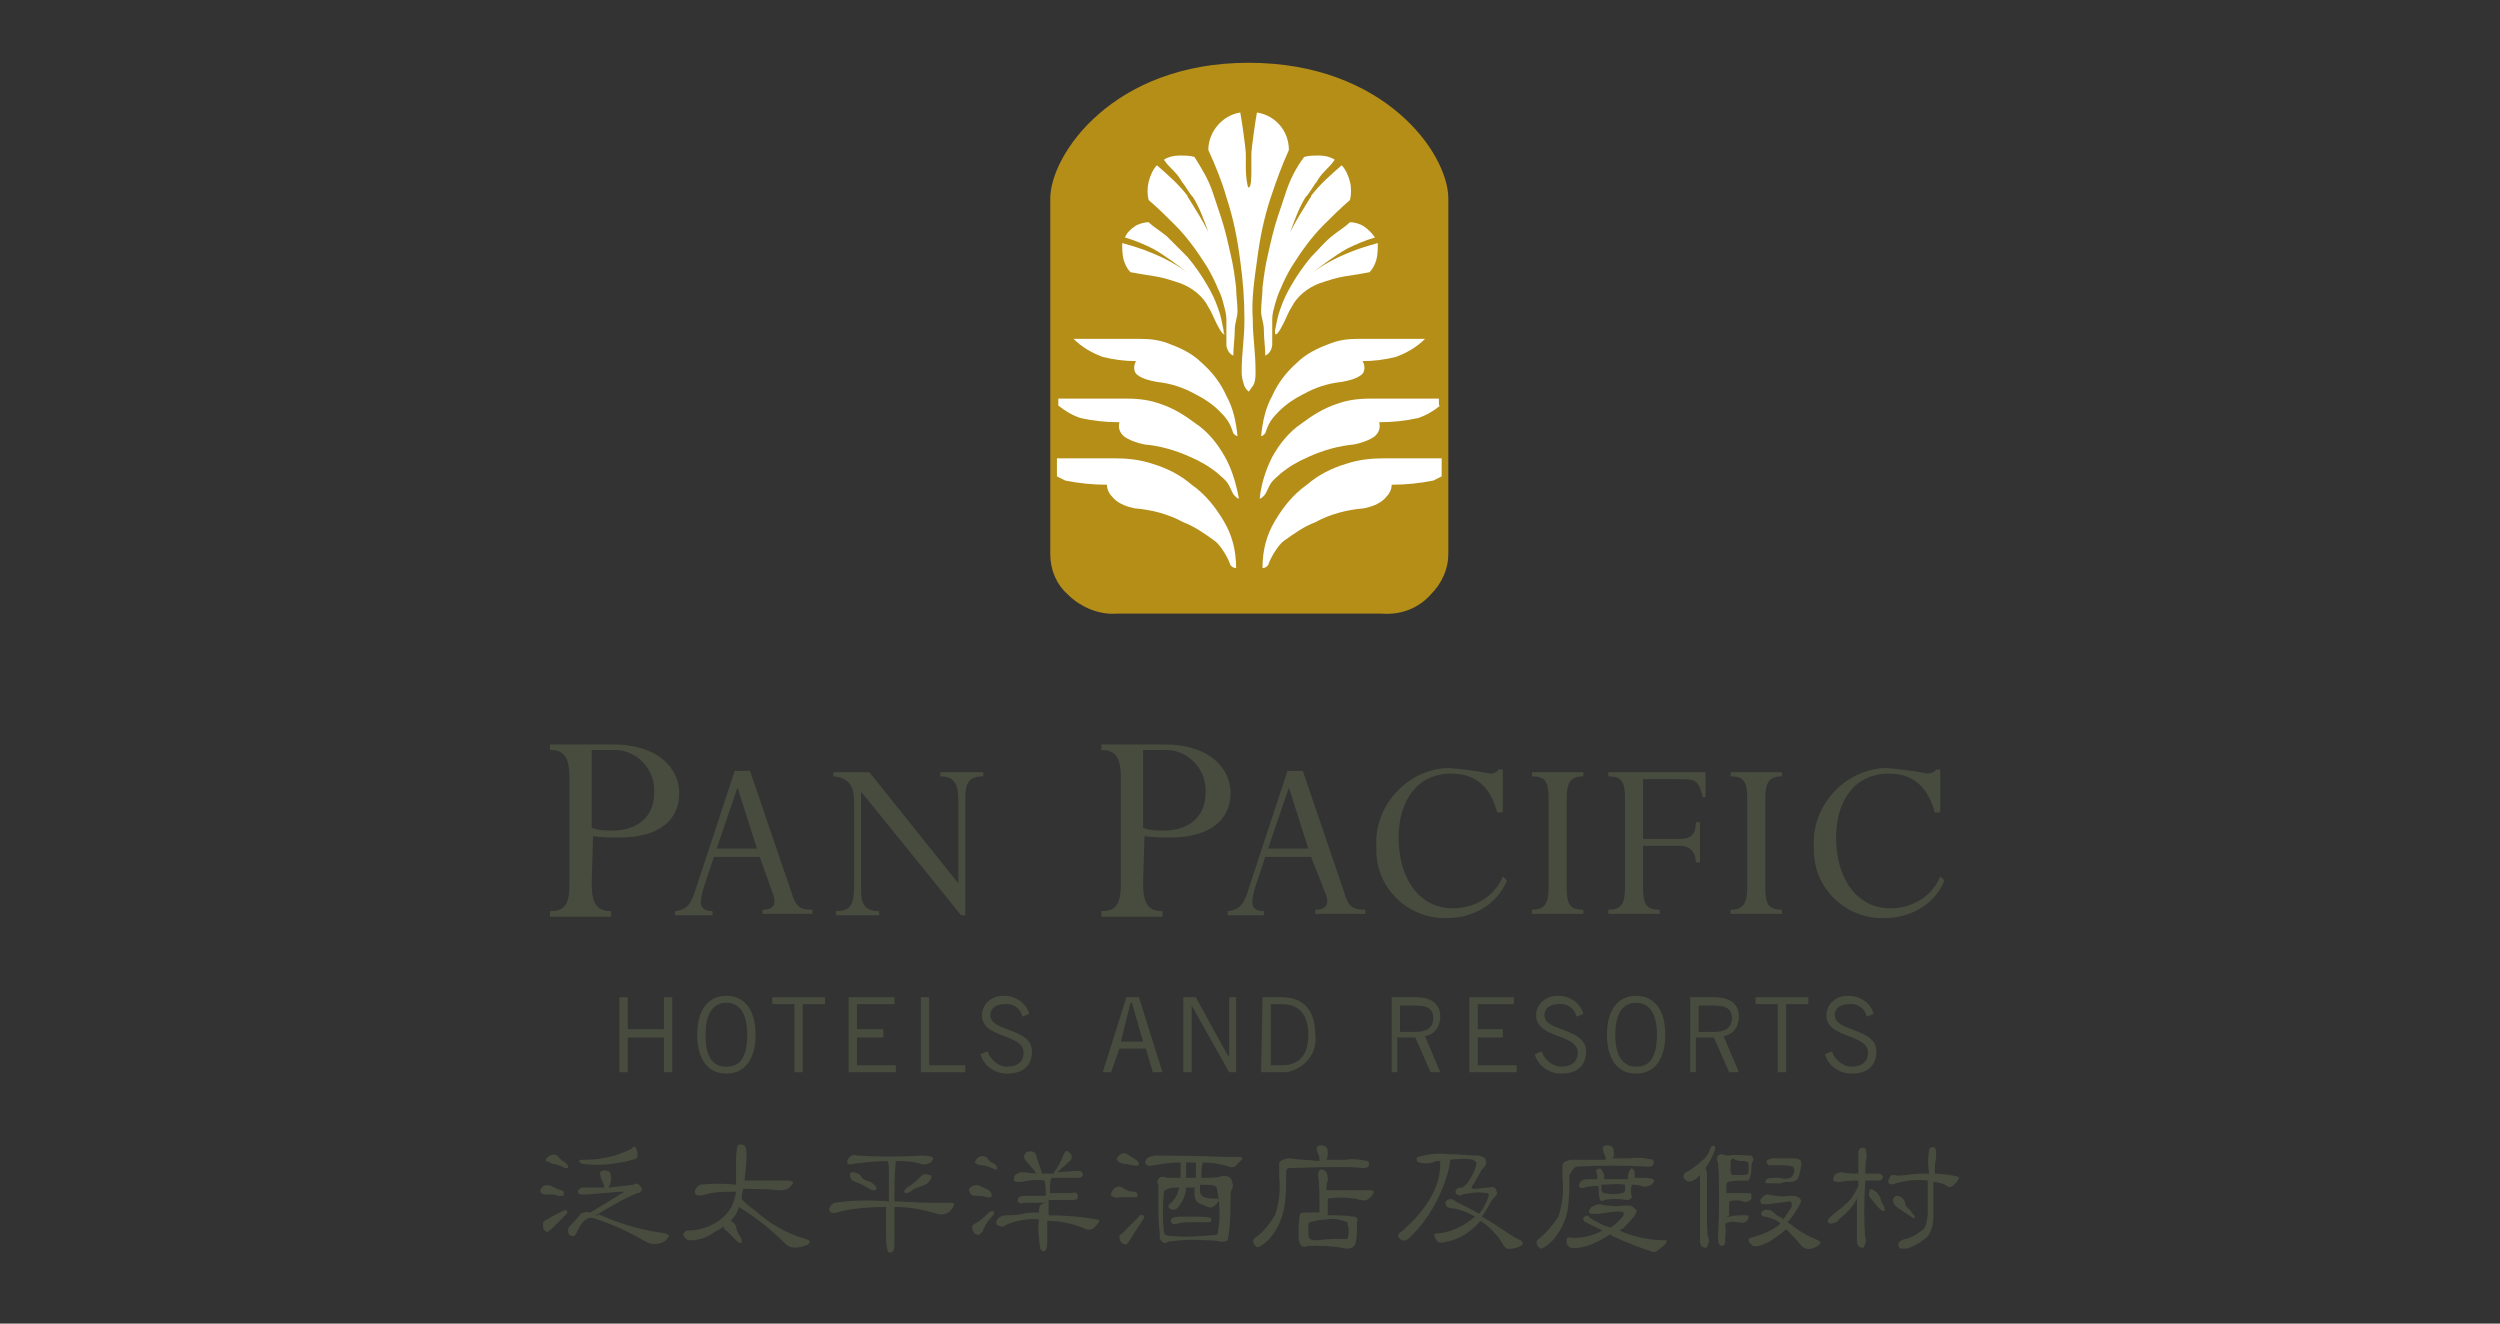 <?xml version="1.0" encoding="utf-8"?>
<!-- Generator: Adobe Illustrator 21.0.0, SVG Export Plug-In . SVG Version: 6.00 Build 0)  -->
<svg version="1.1" id="Layer_1" xmlns="http://www.w3.org/2000/svg" xmlns:xlink="http://www.w3.org/1999/xlink" x="0px" y="0px"
	 viewBox="0 0 180 95.3" style="enable-background:new 0 0 180 95.3;" xml:space="preserve">
<rect x="0" y="0" width="180" height="95.3" fill="#333333" stroke="none"/>
<style type="text/css">
	.st0{fill:none;}
	.st1{fill:#474C3E;}
	.st2{fill:#B58E18;}
	.st3{fill:none;stroke:#B58E18;stroke-width:1.16;stroke-miterlimit:3.86;}
	.st4{fill:#FFFFFF;}
</style>
<title>PP-hd-cn</title>
<g id="Layer_1-2">
	<rect class="st0" width="180" height="95.3"/>
	<g id="Layer_2-2">
		<g id="Layer_1-2-2">
			<path class="st1" d="M42.9,87.5c1-0.6,2-1.2,3-1.6c0.2,0,0.3-0.1,0.3-0.3c0-0.1-0.1-0.2-0.2-0.3c-0.1-0.1-0.3-0.1-0.4,0
				c-0.1,0-0.7,0.1-1.8,0.2C44,85.2,44,85,44,84.8c0-0.3-0.1-0.5-0.3-0.5c-0.2-0.1-0.4,0-0.5,0.1c0,0.1,0,0.2,0.1,0.5
				c0.1,0.2,0.2,0.4,0.2,0.6c-0.1,0-0.1,0-0.2,0c-0.2,0-0.5,0-0.7,0c-0.2,0-0.5,0-0.7,0c-0.2,0.1-0.3,0.2-0.3,0.3
				c0,0.1,0.1,0.2,0.2,0.2c0.2,0,0.3,0,0.5,0c0.2,0,1-0.1,2.4-0.2c0.1,0,0.2,0,0.2,0s0,0.1-0.1,0.1c-0.5,0.3-1.1,0.7-1.8,1.1
				c-0.2,0.1-0.3,0.2-0.5,0.3c0,0-0.1,0-0.1,0c-0.2-0.1-0.4,0-0.6,0.1c-0.2,0.3-0.4,0.5-0.7,0.8c-0.1,0.1-0.2,0.2-0.2,0.4
				c0,0.1,0,0.2,0.1,0.3c0.1,0.1,0.2,0.1,0.3,0.1c0.1,0,0.2-0.2,0.3-0.4c0.3-0.7,0.7-1,1.1-0.9c1.3,0.4,2.6,1,3.8,1.7
				c0.3,0.2,0.7,0.2,1.1,0.1c0.2-0.1,0.4-0.2,0.5-0.4c0.1-0.1,0.1-0.2-0.2-0.3c-1.5-0.2-3-0.6-4.4-1.2c-0.2-0.1-0.3-0.1-0.4-0.2
				C43,87.6,43,87.5,42.9,87.5 M45.5,83.5c0.2,0,0.4-0.1,0.4-0.3c0-0.2,0-0.3-0.1-0.5c0-0.1-0.1-0.2-0.2-0.1c0,0-0.1,0-0.1,0.1
				c-1,0.5-2.1,0.8-3.3,0.8c-0.3,0-0.5,0-0.5,0.1s0.1,0.1,0.2,0.2c0.9,0.1,1.8,0.1,2.7-0.1C44.9,83.7,45.2,83.6,45.5,83.5L45.5,83.5
				z M40.5,87.2c-0.4,0.2-0.8,0.4-1.1,0.6c-0.1,0-0.2,0.1-0.3,0.2c0,0.1,0,0.3,0,0.4c0.1,0.2,0.2,0.3,0.3,0.3
				c0.2-0.1,0.3-0.2,0.4-0.3c0.3-0.3,0.6-0.6,0.9-0.9c0.1-0.1,0.2-0.2,0.1-0.3C40.8,87.1,40.7,87.1,40.5,87.2z M39.4,86
				c0.3,0,0.6,0,0.8,0.1c0.1,0,0.2,0,0.3,0c0.1,0,0.1-0.1,0.1-0.2c0-0.1-0.1-0.2-0.2-0.2c-0.3-0.1-0.5-0.2-0.7-0.3
				c-0.2-0.1-0.4-0.1-0.6,0c-0.2,0.2-0.2,0.3-0.2,0.4C39,86,39.2,86,39.4,86L39.4,86z M39.8,83.8c0.2,0,0.4,0.1,0.7,0.2
				c0.1,0.1,0.2,0.1,0.3,0.1c0.1,0,0.1,0,0.1-0.1c0-0.1-0.1-0.2-0.2-0.3c-0.2-0.1-0.3-0.2-0.5-0.4c-0.1-0.2-0.4-0.2-0.6-0.1
				c-0.2,0.1-0.3,0.2-0.3,0.4C39.4,83.6,39.6,83.7,39.8,83.8L39.8,83.8z"/>
			<path class="st1" d="M52.1,88.3c0,0.1,0.1,0.3,0.2,0.3c0.2,0.2,0.5,0.5,0.7,0.7c0.1,0.1,0.2,0.2,0.3,0.2c0.1,0,0.1-0.1,0.1-0.1
				c0-0.2-0.1-0.4-0.2-0.5c-0.1-0.2-0.2-0.4-0.2-0.6c-0.1-0.2-0.2-0.3-0.4-0.4c0,0,0,0,0,0c0.3-0.3,0.5-0.6,0.6-1
				c1.3,0.8,2.4,1.7,3.4,2.7c0.3,0.3,0.9,0.3,1.6,0c0,0,0,0,0,0c0.2-0.2,0.1-0.3-0.2-0.4c-1.4-0.4-2.6-1.1-3.7-2.1
				c-0.3-0.2-0.7-0.5-0.9-0.8c0,0,0-0.1,0-0.1c0-0.2,0.1-0.4,0.1-0.6c0.9,0,1.8,0,2.6,0.1c0.2,0,0.4,0,0.6-0.1
				c0.2-0.1,0.3-0.3,0.4-0.4c0-0.1-0.1-0.2-0.4-0.2c-1.4,0-2.5,0-3.1,0c0.2-1.5,0.2-2.4,0-2.5c-0.1-0.1-0.2-0.1-0.3-0.1
				c-0.1,0-0.1,0-0.2,0.1C53,83,53,83.2,53,83.4c0,0.6,0,1.3,0,1.9c-0.9-0.1-1.7-0.1-2.6,0c-0.1,0.1-0.2,0.1-0.3,0.3
				c-0.1,0.1-0.1,0.3,0,0.4c0.1,0.1,0.3,0.1,0.7,0c0.7-0.2,1.4-0.2,2.2-0.2c-0.1,0.6-0.3,1.2-0.7,1.6c-0.7,0.8-1.8,1.2-2.8,1.2
				c-0.1,0-0.2,0.1-0.3,0.2c0,0.1,0,0.2,0.1,0.3c0.1,0.1,0.2,0.2,0.3,0.2c0.1,0,0.3,0,0.4,0c0.5-0.1,0.9-0.2,1.3-0.5
				C51.6,88.6,51.9,88.5,52.1,88.3"/>
			<path class="st1" d="M63.8,86.9c0,0.7,0,1.5,0,2.1c0,0.3,0,0.7,0.1,1c0,0.1,0.1,0.2,0.2,0.2c0.1,0,0.1-0.1,0.2-0.1
				c0.1-0.2,0.1-0.4,0.1-0.6c0-1,0-1.8,0-2.6c1.1,0,2.1,0.2,3.1,0.5c0.3,0.1,0.7,0,0.9-0.2c0.2-0.2,0.3-0.4,0.3-0.5
				c0-0.1-0.1-0.1-0.3-0.1c-0.5,0-1,0-1.5,0c-0.9,0-1.8-0.1-2.5-0.1c0-1,0-1.9,0.1-2.9c0.6,0,1.2,0,1.8,0.2c0.2,0.1,0.5,0,0.7-0.1
				c0.1-0.1,0.2-0.2,0.2-0.3c0-0.1-0.3-0.2-0.8-0.2c-1.6,0.1-3.1,0.1-4.7,0c-0.2-0.1-0.5,0-0.6,0.2c-0.1,0.1-0.1,0.2-0.1,0.3
				c0,0.1,0.2,0.2,0.4,0.1c0.8-0.1,1.6-0.2,2.5-0.2c0.1,0.2,0.1,0.4,0.1,0.6v2.3h0c-1.3-0.1-2.6-0.1-3.9,0.1c-0.1,0-0.1,0.1-0.2,0.1
				c-0.1,0.1-0.2,0.3-0.2,0.4c0,0.1,0.1,0.2,0.2,0.2c0.1,0.1,0.3,0,0.7-0.1C61.5,87,62.7,86.9,63.8,86.9L63.8,86.9 M66.6,85.3
				c0.2-0.1,0.3-0.2,0.4-0.4c0.1-0.1,0.1-0.2,0-0.3c0,0,0,0-0.1,0c-0.2-0.1-0.4-0.1-0.6,0.1c-0.3,0.3-0.6,0.6-1,0.8
				c-0.1,0.1-0.2,0.2-0.2,0.3c0,0.1,0.1,0.1,0.1,0.1c0.2,0,0.4-0.1,0.6-0.3C66.1,85.5,66.4,85.4,66.6,85.3L66.6,85.3z M62,84.7
				c-0.1-0.2-0.3-0.2-0.5-0.3c-0.2,0-0.3,0-0.3,0.2c0,0.2,0.1,0.4,0.4,0.5c0.3,0.1,0.7,0.3,1,0.5c0.1,0.1,0.3,0.1,0.4,0.1
				c0.1,0,0.1-0.1,0.1-0.2l0,0c-0.1-0.2-0.3-0.3-0.4-0.4C62.3,85,62.1,84.9,62,84.7L62,84.7z"/>
			<path class="st1" d="M74.8,87.3c-0.4,0-0.8,0-1.2,0.1c-0.4,0.1-0.8,0.1-1.2,0.1c-0.2,0-0.4,0.1-0.5,0.2c-0.2,0.2-0.2,0.4-0.1,0.5
				c0.2,0.1,0.4,0.2,0.6,0c0.7-0.3,1.6-0.5,2.4-0.4c-0.1,0.7,0,1.4,0.1,2.1c0,0.1,0.1,0.1,0.2,0.2c0.1,0,0.1,0,0.2-0.1
				c0.1-0.2,0.1-0.4,0.1-0.5c0-0.6,0-1.1,0-1.6c0.9,0,1.9,0.2,2.8,0.6c0.3,0.1,0.6,0,0.9-0.5c0.1-0.1,0-0.2-0.1-0.2
				c-1.2-0.2-2.3-0.3-3.5-0.3v-1.1c0.5,0,1,0,1.7,0c0.1,0,0.3,0,0.4-0.1c0-0.1,0-0.2,0-0.3c-0.1-0.1-0.2-0.2-0.4-0.1
				c-0.7,0-1.2,0-1.6,0c0-0.4,0-0.8,0.1-1.1c0.6,0,1.2,0,1.8,0c0.2,0,0.4,0,0.4-0.1c0.1-0.1,0.1-0.2,0-0.3c-0.1-0.1-0.2-0.1-0.4-0.1
				l-1.4,0.1c0.2-0.1,0.3-0.3,0.5-0.4c0.1-0.1,0.3-0.3,0.4-0.4c0.2-0.1,0.2-0.4,0.1-0.5c0,0,0,0,0,0c-0.2-0.3-0.4-0.3-0.5,0
				c-0.2,0.5-0.4,0.9-0.7,1.3c0,0,0,0.1,0,0.1h-0.8c0,0-0.1,0-0.1,0c0-0.1,0-0.2-0.1-0.4c-0.1-0.3-0.2-0.6-0.3-0.9
				c0-0.2-0.2-0.3-0.4-0.3c-0.2,0-0.3,0-0.4,0.2c-0.1,0.1-0.1,0.2,0,0.4c0.2,0.2,0.4,0.5,0.7,0.8c0,0.1,0.1,0.2,0.2,0.2
				c-0.4,0-0.8-0.1-1.1-0.1c-0.2,0-0.4,0.1-0.5,0.2c-0.1,0.1-0.1,0.3-0.1,0.4c0.1,0.1,0.2,0.1,0.5,0.1c0.6-0.1,1.1-0.2,1.7-0.1
				c0.1,0.4,0.1,0.8,0.1,1.1c-0.6,0-1.1,0-1.6,0c-0.2,0-0.4,0.1-0.4,0.2c0,0.1-0.1,0.2,0,0.2c0,0.1,0.2,0.2,0.4,0.1c0.4,0,1,0,1.7,0
				C74.8,86.6,74.8,87,74.8,87.3 M71.2,87.3c-0.3,0.3-0.6,0.6-1,0.8c-0.1,0.1-0.2,0.1-0.2,0.2c0,0.1,0,0.3,0.1,0.4
				c0.1,0.2,0.3,0.2,0.4,0.2c0.1-0.1,0.3-0.2,0.3-0.4c0.2-0.4,0.4-0.7,0.7-1c0.1-0.1,0.1-0.3,0-0.3C71.4,87.2,71.3,87.2,71.2,87.3
				L71.2,87.3z M70.3,86.1c0.3,0,0.5,0,0.7,0.1c0.1,0,0.2,0,0.3,0c0.1,0,0.1-0.1,0.1-0.2c0-0.1-0.1-0.2-0.2-0.3
				c-0.2-0.1-0.4-0.2-0.6-0.3c-0.2-0.1-0.4-0.1-0.6,0c-0.2,0.1-0.3,0.3-0.2,0.4C69.9,86.1,70.1,86.1,70.3,86.1L70.3,86.1z
				 M70.7,83.9c0.2,0,0.5,0.1,0.7,0.2c0.1,0,0.2,0.1,0.3,0.1c0.1,0,0.1,0,0.1-0.1c0-0.1-0.1-0.2-0.2-0.3c-0.2-0.1-0.4-0.2-0.5-0.4
				c-0.2-0.2-0.4-0.2-0.6-0.1c-0.2,0.1-0.3,0.3-0.3,0.4C70.3,83.8,70.4,83.9,70.7,83.9L70.7,83.9z"/>
			<path class="st1" d="M85.7,88c0.3,0,0.7,0,1.2,0c0.2,0,0.3,0,0.3-0.1c0-0.1,0-0.2,0-0.2c-0.4-0.1-0.8-0.1-1.3-0.1
				c-0.2,0-0.5,0-0.9,0c-0.2,0-0.4,0-0.6,0.1c-0.1,0.1-0.1,0.2-0.1,0.3c0.1,0.1,0.2,0.2,0.5,0.1C85.1,88,85.4,88,85.7,88 M86,85.8
				c0,0.2,0,0.4,0.1,0.6c0.1,0.2,0.3,0.3,0.4,0.3c0.4,0.2,0.7,0.3,0.8,0.2c0.2-0.1,0.3-0.2,0.4-0.4c0.1-0.1,0-0.2-0.1-0.2
				c-0.3,0-0.6,0-0.9-0.1c-0.2-0.1-0.3-0.2-0.3-0.5c0-0.2,0-0.3,0-0.4c0.7,0,1.1,0,1.2,0.2c0.2,1,0.3,2.1,0.1,3.1
				c0,0.1,0,0.2-0.1,0.3c-1,0.1-2.1,0.2-3.1,0.1c-0.2,0-0.4,0-0.6-0.1c0,0-0.1-0.1-0.1-0.2c-0.1-0.9-0.1-1.9,0-2.8
				c0-0.1,0-0.2,0.1-0.2c0.3-0.2,0.6-0.2,1-0.2c-0.1,0.5-0.3,0.9-0.7,1.2c-0.1,0.1-0.1,0.2,0,0.3c0.1,0.1,0.2,0.1,0.3,0.1
				c0.2,0,0.4-0.2,0.6-0.6c0.2-0.3,0.3-0.7,0.3-1c0.4,0,0.6,0,0.7,0C86,85.4,86,85.6,86,85.8L86,85.8z M86.1,83.8c0,0.2,0,0.5,0,1
				c-0.2,0-0.4,0-0.7,0c0-0.1,0-0.5,0-1.1c0.2,0,0.5,0,0.7,0L86.1,83.8z M86.5,84.8c0-0.4,0-0.8,0.1-1.1c0.7,0,1.3,0.1,1.9,0.3
				c0.2,0.1,0.5,0,0.6-0.2c0.1-0.1,0.2-0.2,0.3-0.3c0.1-0.1,0-0.2-0.1-0.2s-0.5,0-0.9,0c-2.7-0.1-4.4-0.1-5.2-0.1
				c-0.2,0-0.5,0.1-0.6,0.2c-0.1,0.1-0.2,0.3-0.1,0.4c0.1,0.1,0.2,0.2,0.5,0.1c0.7-0.1,1.3-0.2,2-0.2v0c0,0.4,0,0.8,0,1.1
				c-0.2,0-0.5,0-0.7,0c-0.1,0-0.2,0-0.3,0c-0.2-0.1-0.5-0.1-0.6,0.1c-0.1,0.1-0.1,0.3,0,0.4c0,0.1,0,0.2,0,0.3c0,0.1,0,0.6,0,1.4
				c0,1.1,0.1,1.7,0.1,1.8c0,0.1,0,0.2,0,0.3c0,0.1,0,0.1,0.1,0.2c0,0.1,0.1,0.1,0.2,0.2c0.1,0,0.2,0,0.3-0.1
				c0.8-0.1,1.7-0.2,2.6-0.1c0.4,0,0.8,0,1.2,0.1c0.2,0,0.3,0,0.5-0.1c0.2-1.1,0.2-2.2,0.2-3.2c0-0.2,0-0.3,0.1-0.5
				c0.1-0.2,0.1-0.3,0-0.5c0-0.2-0.1-0.3-0.3-0.4c-0.1,0-0.3-0.1-0.5,0C87.6,84.8,87.2,84.8,86.5,84.8L86.5,84.8z M82,87.6
				c-0.4,0.4-0.8,0.8-1.2,1.2c-0.1,0.1-0.2,0.1-0.2,0.2c0,0.1,0,0.3,0.1,0.4c0.1,0.2,0.3,0.2,0.4,0.2c0.1-0.1,0.2-0.2,0.3-0.4
				c0.3-0.5,0.6-0.9,0.9-1.4c0.1-0.1,0.1-0.3,0-0.3S82.1,87.4,82,87.6L82,87.6z M80.6,86.2c0.3,0,0.6,0,0.9,0c0.1,0,0.2,0,0.3,0
				c0.1,0,0.1-0.1,0.1-0.2c0-0.1-0.1-0.2-0.3-0.2c-0.3,0-0.5-0.1-0.8-0.3c-0.2-0.1-0.4-0.1-0.6,0.1c-0.2,0.2-0.2,0.3-0.2,0.5
				C80.2,86.2,80.4,86.3,80.6,86.2L80.6,86.2z M81,83.8c0.2,0,0.4,0.1,0.6,0.1c0.1,0,0.2,0.1,0.3,0c0.1,0,0.1,0,0.1-0.1
				c0-0.1-0.1-0.2-0.2-0.3c-0.2-0.1-0.3-0.2-0.5-0.3c-0.2-0.2-0.4-0.2-0.6-0.1c-0.2,0.1-0.3,0.3-0.3,0.4
				C80.6,83.7,80.7,83.8,81,83.8L81,83.8z"/>
			<path class="st1" d="M97.1,88.5c0,0.4,0,0.6-0.1,0.7c-0.1,0-0.2,0-0.4,0c-0.5,0-1.1,0-1.7,0.1c-0.2,0-0.4,0-0.6-0.1
				c-0.1-0.2-0.1-0.4-0.1-0.6c0-0.4,0-0.6,0.1-0.6c0.4-0.1,0.8-0.2,1.2-0.2c0.5-0.1,1,0,1.5,0.2C97,88.1,97.1,88.3,97.1,88.5
				 M96.9,89.9c0.2,0,0.3,0,0.5-0.1c0.1-0.1,0.2-0.2,0.2-0.3c0.1-0.4,0.1-0.8,0.1-1.2c0-0.1,0-0.2,0-0.3c0.1-0.2,0-0.4-0.2-0.4
				c-0.6-0.1-1.3-0.1-1.9-0.1c0-0.1,0-0.2,0-0.3c0-0.2,0-0.5,0-0.9c0.6-0.1,1.3-0.1,1.9,0c0.2,0,0.3,0.1,0.5,0.1
				c0.3,0.1,0.6,0,0.9-0.5c0-0.1,0-0.2-0.2-0.2c-0.4,0-1.4,0-3,0c-0.1,0-0.2,0-0.2,0c0-0.2,0-0.5,0.1-0.7c0-0.2,0-0.4-0.1-0.6
				c-0.1-0.1-0.2-0.2-0.4-0.2c-0.1,0-0.2,0.2-0.2,0.4c0.1,0.7,0.1,1.5,0.1,2.2c0,0.2,0,0.4,0,0.5c-0.3,0-0.6,0-0.8,0
				c-0.3,0-0.5,0-0.6,0.1c-0.1,0.5-0.1,1-0.1,1.6c0,0.4,0.1,0.6,0.2,0.7c0.1,0.1,0.3,0.1,0.5,0C95.1,89.7,96,89.7,96.9,89.9
				L96.9,89.9z M92.9,83.4c-0.2,0-0.3,0-0.5,0.1c-0.1,0-0.2,0.1-0.3,0.2c0,0.3,0,0.7,0,1c0.1,1,0,1.9-0.3,2.8
				c-0.4,0.6-0.8,1.2-1.4,1.6c-0.2,0.1-0.2,0.3-0.1,0.5c0.1,0.1,0.1,0.1,0.2,0.2c0.2,0,0.5-0.2,0.9-0.6c0.6-0.7,1-1.6,1.1-2.5
				c0.1-0.6,0.1-1.4,0.1-2.3c0-0.2,0.1-0.3,0.2-0.3c3-0.1,4.7-0.1,5.3,0c0.2,0,0.3,0,0.4-0.1c0.1-0.1,0.1-0.3,0-0.4
				c-0.5-0.1-1.1-0.2-1.6-0.1c-0.5,0-1,0-1.4,0c0.1-0.2,0.1-0.3,0.1-0.5c0-0.3-0.1-0.5-0.3-0.5c-0.2-0.1-0.4,0-0.5,0.1
				c0,0.1,0,0.2,0.1,0.5c0.1,0.1,0.1,0.3,0.1,0.5C94.2,83.5,93.4,83.5,92.9,83.4z"/>
			<path class="st1" d="M106.6,87.9c0.6,0.4,1.1,0.9,1.5,1.5c0.2,0.4,0.4,0.6,0.7,0.5c0.3,0,0.5-0.1,0.7-0.2c0.2-0.1,0.2-0.2,0-0.4
				c-0.3-0.1-0.6-0.3-0.9-0.5c-0.6-0.4-1.2-0.8-1.9-1.2c0.2-0.3,0.4-0.6,0.6-1c0.1-0.2,0.2-0.3,0.3-0.4c0.1-0.1,0.2-0.2,0.2-0.3
				c0-0.1-0.1-0.2-0.1-0.3c-0.1-0.1-0.3-0.2-0.4-0.1c-0.4,0-0.8,0.1-1.2,0.1c-0.1,0-0.2-0.1-0.1-0.2c0.2-0.3,0.4-0.7,0.6-1
				c0-0.1,0.1-0.2,0.2-0.3c0.1-0.1,0.2-0.2,0.2-0.4c0-0.1,0-0.2-0.1-0.3c-0.1-0.1-0.3-0.2-0.5-0.2c-0.7,0-1.4-0.1-2.1-0.1
				c-0.7-0.1-1.5,0-2.2,0.2c-0.1,0-0.1,0.1-0.1,0.2c0,0.1,0.1,0.2,0.2,0.2c0.4,0.1,0.8,0.1,1.2-0.1l0.3,0c0,0.1,0,0.1,0,0.2
				c0,1.6-0.9,3.2-2.7,4.8c-0.3,0.2-0.4,0.3-0.3,0.5c0.1,0.1,0.2,0.2,0.3,0.2c0.2,0.1,0.4-0.1,0.7-0.4c1.2-1.2,2-2.7,2.5-4.3
				c0.1-0.4,0.2-0.7,0.2-1.1c1-0.1,1.6-0.1,1.8,0.1c0.1,0.1,0.1,0.1,0.1,0.2c-0.1,0.5-0.3,0.9-0.6,1.3c-0.1,0.2-0.3,0.3-0.4,0.4
				c-0.3,0-0.5,0.1-0.5,0.3c0,0.1,0.1,0.2,0.1,0.2c0.1,0.1,0.3,0.1,0.4,0c0.5-0.1,1.1-0.2,1.7-0.1c0.1,0,0.1,0,0.2,0.1
				c-0.1,0.5-0.4,1-0.7,1.4c-0.5-0.3-1.1-0.6-1.7-0.9c-0.2-0.2-0.4-0.2-0.6-0.1c-0.1,0.1-0.2,0.2-0.1,0.3c0,0.2,0.2,0.3,0.5,0.3
				c0.6,0.1,1.1,0.3,1.6,0.6c-0.7,0.6-1.6,1.1-2.6,1.2h-0.1c-0.2,0-0.3,0.1-0.2,0.2c0,0.1,0.1,0.3,0.2,0.4c0.2,0.1,0.4,0.1,0.6,0
				C105,89.3,105.9,88.7,106.6,87.9"/>
			<path class="st1" d="M115.5,85.9c-0.1,0-0.2-0.1-0.2-0.3c0-0.1,0-0.2,0-0.3c0.6,0,1.1-0.1,1.7,0c0,0.2,0,0.3,0,0.4
				c0,0.1-0.1,0.2-0.2,0.2C116.4,86,115.9,86,115.5,85.9 M117.5,85.3c0.2,0,0.4,0,0.7,0.1c0.2,0.1,0.5,0,0.7-0.1
				c0.1-0.1,0.2-0.2,0.2-0.3c0-0.1-0.3-0.2-0.8-0.2c-0.1,0-0.4,0-0.6,0c0,0,0-0.1,0-0.1c0-0.2,0-0.4-0.1-0.5c-0.1-0.1-0.2-0.1-0.2,0
				c-0.1,0.1-0.2,0.3-0.2,0.7c-0.2,0-0.4,0-0.6,0c-0.4,0-0.8,0-1.1,0c0-0.1,0-0.2,0-0.2c0-0.2-0.1-0.3-0.2-0.5
				c-0.1-0.1-0.2-0.1-0.3,0c-0.1,0-0.1,0.2,0,0.4c0,0.1,0,0.2,0,0.3c-0.2,0-0.4,0-0.6,0c-0.2,0-0.4,0-0.6,0.2
				c-0.1,0.1-0.1,0.2-0.1,0.3c0,0.1,0.2,0.2,0.4,0.1c0.3-0.1,0.6-0.1,1-0.1c0,0.3,0,0.7,0.1,1c0.1,0.1,0.2,0.1,0.3,0
				c0.5-0.1,1.1-0.1,1.6,0c0.1,0,0.3,0,0.4-0.2C117.4,85.9,117.4,85.6,117.5,85.3L117.5,85.3z M116.6,88.6c0.1-0.1,0.2-0.1,0.3-0.2
				c0.3-0.3,0.6-0.6,0.8-0.9c0.1-0.2,0.2-0.3,0.1-0.4c-0.1-0.1-0.2-0.2-0.4-0.3c-0.2,0-0.3,0-0.5,0c-0.6,0.1-1.2,0-1.8-0.1
				c-0.1,0-0.3,0.1-0.5,0.2c-0.2,0.2-0.2,0.3-0.2,0.4c0,0,0.1,0.1,0.2,0.1c0.2,0,0.3,0,0.5,0c1.1-0.2,1.7-0.2,1.8-0.1
				c0,0.1,0,0.1,0,0.2c-0.3,0.4-0.6,0.7-1,0.9c-0.1-0.1-0.3-0.1-0.5-0.2c-0.3-0.2-0.7-0.3-1-0.6c-0.1-0.1-0.2-0.1-0.3,0
				c-0.1,0-0.1,0.1-0.1,0.2c0,0.1,0.1,0.2,0.2,0.2c0.1,0.1,0.6,0.3,1.2,0.6c-0.1,0-0.1,0-0.2,0.1c-0.7,0.3-1.4,0.5-2.2,0.4
				c-0.1,0-0.2,0-0.2,0.1c0,0.1,0,0.2,0,0.3c0,0.1,0.1,0.2,0.2,0.3c0.2,0.1,0.6,0.1,1.3-0.1c0.6-0.2,1.1-0.5,1.6-0.8
				c0.1,0,0.1,0,0.2,0.1c1.3,0.6,2.2,0.9,2.8,1.1c0.2,0.1,0.4,0,0.5-0.1c0.4-0.3,0.6-0.5,0.6-0.6c0-0.1,0-0.1-0.1-0.1
				C118.9,89.3,117.7,89.1,116.6,88.6L116.6,88.6z M113.5,84c1.7-0.1,3.4-0.1,5.1,0c0.2,0,0.3,0,0.4-0.1c0.1-0.1,0.1-0.3,0-0.4
				c-0.5-0.1-1-0.2-1.6-0.1c-0.5,0-0.9,0-1.3,0c0.1-0.1,0.1-0.2,0.1-0.4c0-0.3-0.1-0.5-0.3-0.5c-0.2-0.1-0.4,0-0.5,0.1
				c0,0.1,0,0.2,0.1,0.5c0.1,0.1,0.1,0.2,0.1,0.4c-1,0-1.8,0-2.3,0c-0.2,0-0.3,0-0.5,0.1c-0.1,0-0.2,0.1-0.3,0.2c0,0.3,0,0.6,0,1
				c0.1,0.9,0,1.9-0.3,2.8c-0.4,0.6-0.8,1.1-1.4,1.6c-0.2,0.1-0.2,0.3-0.1,0.5c0.1,0.1,0.1,0.1,0.2,0.2c0.2,0,0.5-0.2,0.9-0.6
				c0.6-0.7,1-1.5,1.1-2.4c0.1-0.8,0.1-1.5,0.1-2.3C113.3,84.1,113.4,84,113.5,84z"/>
			<path class="st1" d="M128.7,88c0.4-0.4,0.6-0.8,0.9-1.3c0.1-0.2,0.1-0.3,0-0.4c-0.1-0.1-0.3-0.2-0.4-0.2c-0.1,0-0.3,0-0.4,0
				c-0.5,0.1-1,0-1.5-0.1c-0.1,0-0.2,0-0.4,0.2c-0.2,0.2-0.2,0.3-0.1,0.4c0,0.1,0.1,0.1,0.2,0.1c0.1,0,0.3,0,0.4,0
				c0.5-0.1,0.9-0.1,1.4-0.2c0.1,0,0.1,0,0.2,0.1c0,0.1,0,0.2,0,0.3c-0.2,0.3-0.4,0.6-0.6,0.9c-0.1-0.1-0.2-0.2-0.3-0.2
				c-0.2-0.1-0.3-0.2-0.4-0.3c-0.2-0.2-0.4-0.2-0.6-0.2c-0.1,0-0.2,0.1-0.3,0.2c0,0.2,0.1,0.3,0.3,0.3c0.4,0.1,0.8,0.2,1.1,0.5
				c-0.6,0.5-1.3,0.8-2.1,1c-0.1,0-0.2,0.1-0.2,0.1c0,0.1,0,0.2,0.1,0.3c0.1,0.1,0.1,0.1,0.2,0.2c0.2,0.1,0.6,0,1.2-0.3
				c0.4-0.3,0.8-0.5,1.2-0.9c0.4,0.4,0.8,0.8,1.1,1.2c0.3,0.3,0.7,0.3,1.2,0c0,0,0.1-0.1,0.1-0.1c0.1-0.1,0.1-0.2-0.1-0.3
				c-0.7-0.3-1.3-0.6-1.9-1.1L128.7,88 M128.8,85.1c0.2,0,0.3,0,0.5-0.1c0.2-0.1,0.3-0.5,0.4-1.2c0-0.3-0.2-0.4-0.6-0.4
				c-0.2,0-0.4,0-0.7,0c-0.3,0-0.5,0-0.6,0c-0.2,0-0.3,0-0.5,0.1c-0.1,0-0.1,0.1-0.1,0.2c0,0.1,0.1,0.1,0.1,0.2c0.3,0,0.5,0,0.8,0
				c0.3,0,0.7,0,1,0.1c0,0.1,0.1,0.1,0.1,0.2c0,0.2-0.1,0.5-0.3,0.6c-0.2,0.1-0.5,0.1-0.8,0c-0.5,0-0.8,0-0.9,0.1
				c-0.1,0.1-0.1,0.2-0.1,0.2c0,0.1,0.1,0.1,0.2,0.1c0.3,0,0.6,0,0.9,0C128.4,85.1,128.6,85.1,128.8,85.1L128.8,85.1z M125.6,83.6
				c0.2,0,0.3,0.1,0.3,0.2c0,0.1,0,0.4,0,0.6c0,0.1-0.1,0.2-0.3,0.2l-0.8,0c-0.1,0-0.2-0.1-0.2-0.2c0,0,0-0.1,0-0.1
				c0-0.2,0-0.4,0-0.6c0-0.1,0-0.2,0.2-0.3C125,83.6,125.3,83.6,125.6,83.6L125.6,83.6z M124.5,87.5v-1c0.3-0.1,0.7-0.1,1,0
				c0.2,0.1,0.5,0,0.6-0.2c0,0,0-0.1,0-0.2c0-0.1,0-0.2-0.2-0.2c-0.5,0-0.9,0-1.3,0c-0.1,0-0.1,0-0.2,0c0,0-0.1,0-0.1,0v-0.5
				c0-0.1,0-0.2,0.1-0.3c0.4-0.1,0.8-0.1,1.2-0.1c0.1,0,0.2,0,0.3,0c0.1-0.2,0.2-0.5,0.2-0.8c0-0.2,0-0.4,0.1-0.6
				c0.1-0.1,0-0.3-0.1-0.4c-0.5,0-1.1-0.1-1.6,0c-0.2,0-0.3,0-0.5-0.1c-0.1,0-0.2,0-0.3,0.1c-0.1,0.2-0.1,0.3,0,0.5
				c0.1,1.5,0.1,3.3,0,5.4c0,0.2,0,0.4,0.1,0.5c0.1,0.1,0.1,0.1,0.2,0.1c0.1,0,0.2-0.1,0.2-0.2c0-0.5,0.1-0.9,0-1.4
				c0.3-0.1,0.5-0.2,0.8-0.1c0.1,0,0.1,0,0.2,0c0.3,0.1,0.6,0,0.7-0.3c0,0,0,0,0,0c0-0.1,0-0.2-0.2-0.2c-0.5,0-0.9,0-1.2,0.1
				c-0.1,0-0.1,0-0.2,0C124.6,87.5,124.5,87.5,124.5,87.5L124.5,87.5z M122.9,87.2c0-0.9,0-1.7,0-2.5c0-0.2,0-0.4-0.1-0.6
				c0,0,0,0,0,0c0.2-0.3,0.4-0.6,0.5-0.9c0.1-0.2,0.2-0.4,0.2-0.6c0-0.1-0.1-0.1-0.2-0.1l0,0l0,0c-0.1,0-0.1,0.1-0.2,0.3
				c-0.1,0.3-0.3,0.6-0.6,0.8c-0.3,0.3-0.7,0.6-1.1,0.8c-0.1,0-0.2,0.2-0.2,0.3c0,0.1,0.1,0.2,0.2,0.3c0.1,0.1,0.3,0.1,0.5,0
				c0.2-0.1,0.3-0.2,0.5-0.4l0,0c0,1.5,0,3,0,4.6c0,0.2,0,0.4,0.1,0.5c0.1,0.1,0.3,0.2,0.4,0.1c0.1-0.2,0.2-0.5,0.1-0.7
				C122.9,88.9,122.9,88.2,122.9,87.2L122.9,87.2z"/>
			<path class="st1" d="M137,86.3c-0.1-0.1-0.2-0.2-0.4-0.2c-0.1,0-0.3,0.1-0.3,0.3c0,0.2,0.1,0.4,0.4,0.6c0.3,0.2,0.6,0.4,0.9,0.6
				c0.1,0.1,0.2,0.1,0.2,0.1c0.1,0,0.1-0.1,0-0.2c-0.2-0.3-0.4-0.5-0.6-0.7C137.2,86.6,137.1,86.4,137,86.3 M138.8,85
				c0,0.9,0,1.7,0,2.3c0,0.4-0.1,0.9-0.3,1.2c-0.4,0.3-0.8,0.6-1.3,0.7c-0.4,0.1-0.6,0.3-0.5,0.5c0,0.1,0.1,0.2,0.2,0.2
				c0.1,0,0.3,0,0.4,0c0.6-0.2,1.1-0.5,1.5-0.9c0.3-0.4,0.4-0.9,0.4-1.4c0-0.9,0-1.7,0-2.5c0.3,0,0.7,0.1,1,0.3
				c0.1,0.1,0.3,0.1,0.5-0.1c0.1-0.1,0.2-0.2,0.3-0.4c0.1-0.1,0-0.2-0.1-0.2c-0.5-0.1-1.1-0.2-1.6-0.2c0-0.4,0-0.7,0.1-1.1
				c0-0.2,0-0.4,0-0.5c0-0.2-0.1-0.3-0.2-0.3c-0.1,0-0.3,0-0.3,0.2c-0.1,0.6-0.1,1.1,0,1.7c-0.5,0-1.1,0-1.6,0.1
				c-0.3,0-0.6,0.1-0.9,0c-0.1,0-0.3,0-0.3,0.1c-0.1,0.2-0.2,0.3-0.1,0.5c0.1,0.1,0.3,0.1,0.5,0C137.2,85,138,84.9,138.8,85
				L138.8,85z M135.3,86.1c-0.1-0.2-0.2-0.3-0.4-0.4c-0.1-0.1-0.2-0.1-0.3,0c0,0,0,0,0,0.1c-0.1,0.2,0,0.4,0.1,0.5
				c0.2,0.2,0.4,0.5,0.6,0.7c0.1,0.1,0.2,0.2,0.3,0.2c0.1,0,0.1,0,0.1-0.1c0-0.2-0.1-0.3-0.2-0.5C135.4,86.4,135.4,86.2,135.3,86.1
				L135.3,86.1z M133.1,86.5c-0.4,0.4-0.8,0.7-1.2,1c-0.2,0.2-0.3,0.3-0.3,0.4c0,0.1,0.1,0.2,0.2,0.2c0.2,0,0.5-0.1,0.6-0.3
				c0.5-0.4,1-0.9,1.3-1.5c0,1,0,2,0,2.9c0,0.2,0,0.4,0.1,0.5c0.1,0.1,0.3,0.2,0.4,0.1c0.1-0.2,0.2-0.5,0.1-0.7
				c-0.1-1.1-0.1-2.5,0-4.1c0.2,0,0.5,0,0.8,0c0.2,0,0.4,0,0.4-0.1c0.1-0.1,0.1-0.2,0-0.3c-0.1-0.1-0.2-0.1-0.4-0.1
				c-0.3,0-0.5,0-0.8,0c0-0.4,0-0.8,0.1-1.2c0-0.2,0-0.4-0.1-0.6c-0.1-0.1-0.2-0.1-0.4,0c-0.1,0.1-0.1,0.2-0.1,0.5s0,0.7,0,1.3
				c-0.4,0-0.8,0-1.2-0.1c-0.2,0-0.4,0.1-0.5,0.2c-0.1,0.1-0.1,0.3-0.1,0.4c0.1,0.1,0.2,0.1,0.5,0.1c0.4-0.1,0.9-0.1,1.3-0.1v0.3
				c0,0,0,0.1,0,0.1C133.6,85.8,133.4,86.2,133.1,86.5L133.1,86.5z"/>
			<path class="st1" d="M42.6,59.6c0.5,0.2,1,0.2,1.5,0.2c1.8,0,3-1,3-2.7c0.1-1.6-1.1-3-2.7-3.1c-0.1,0-0.2,0-0.3,0h-1.5V59.6
				 M42.6,63.6c0,1.5,0.4,2,1.4,2v0.4h-4.4v-0.4c0.9,0,1.4-0.3,1.4-1.9v-7.7c0-1.5-0.4-2-1.4-2v-0.4h4.5c3.4,0,4.8,1.8,4.8,3.5
				c0,2-1.5,3.2-4.3,3.2c-0.6,0-1.3,0-1.9-0.1L42.6,63.6z"/>
			<path class="st1" d="M53.1,56.7L53.1,56.7l-1.5,4.4h2.9L53.1,56.7 M54.7,61.7h-3.3l-0.7,2.1c-0.3,1-0.5,1.8,0.6,1.8v0.3h-2.7
				v-0.3c1-0.1,1.2-0.7,1.5-1.6l2.8-8.5H54l3,8.8c0.3,1,0.6,1.2,1.5,1.2v0.3h-3.6v-0.3c0.7,0,1-0.3,0.8-1L54.7,61.7z"/>
			<path class="st1" d="M69.5,65.9h-0.3L62,57h0v7.2c0,1,0.4,1.4,1.3,1.4v0.3h-3.1v-0.3c0.9,0,1.3-0.3,1.3-1.8v-6
				c0-1.1-0.3-1.8-1.5-1.9v-0.3h2.6l6.4,8h0v-6c0-1.3-0.4-1.7-1.3-1.7v-0.3h3.1v0.3c-1,0-1.3,0.4-1.3,1.6L69.5,65.9"/>
			<path class="st1" d="M82.3,59.6c0.5,0.2,1,0.2,1.5,0.2c1.8,0,3-1,3-2.7c0.1-1.6-1.1-3-2.7-3.1c-0.1,0-0.2,0-0.3,0h-1.5V59.6
				 M82.3,63.6c0,1.5,0.4,2,1.4,2v0.4h-4.4v-0.4c0.9,0,1.4-0.3,1.4-1.9v-7.7c0-1.5-0.4-2-1.4-2v-0.4h4.5c3.4,0,4.8,1.8,4.8,3.5
				c0,2-1.6,3.2-4.3,3.2c-0.6,0-1.3,0-1.9-0.1L82.3,63.6z"/>
			<path class="st1" d="M92.8,56.7L92.8,56.7l-1.5,4.4h2.9L92.8,56.7 M94.4,61.7h-3.3l-0.7,2.1c-0.3,1-0.5,1.8,0.6,1.8v0.3h-2.6
				v-0.3c1-0.1,1.2-0.7,1.5-1.6l2.8-8.5h1.1l3,8.8c0.3,1,0.6,1.2,1.5,1.2v0.3h-3.6v-0.3c0.7,0,1-0.3,0.8-1L94.4,61.7z"/>
			<path class="st1" d="M107.8,58.5c-0.5-1.9-1.6-2.8-3.3-2.8c-2.5,0-3.8,2-3.8,4.6c0,3.1,1.6,5.1,3.9,5.1c1.5,0,3-0.8,3.6-2.3
				l0.3,0.3c-0.7,1.7-2.4,2.7-4.3,2.7c-2.7,0.1-5-2-5.1-4.7c0-0.1,0-0.2,0-0.4c-0.2-2.9,2.1-5.5,5-5.7c0.1,0,0.2,0,0.3,0
				c1,0.1,1.9,0.2,2.9,0.4c0.2,0,0.5-0.1,0.6-0.3h0.3v3.1L107.8,58.5"/>
			<path class="st1" d="M112.8,63.9c0,1.3,0.3,1.6,1.2,1.6v0.3h-3.7v-0.3c0.8,0,1.2-0.3,1.2-1.6v-6.4c0-1.3-0.3-1.6-1.2-1.6v-0.3
				h3.7v0.3c-0.9,0-1.2,0.4-1.2,1.6L112.8,63.9"/>
			<path class="st1" d="M118.3,63.9c0,1.3,0.3,1.6,1.2,1.6v0.3h-3.7v-0.3c0.9,0,1.2-0.4,1.2-1.6v-6.4c0-1.3-0.3-1.6-1.2-1.6v-0.3h7
				v1.8h-0.2c-0.3-1.3-0.6-1.3-1.7-1.3h-2.6v4.3h2.7c0.8,0,1.1-0.4,1.1-1.2h0.3v2.9h-0.3c0-0.7-0.4-1.2-1.1-1.2h-2.7L118.3,63.9"/>
			<path class="st1" d="M127.1,63.9c0,1.3,0.3,1.6,1.2,1.6v0.3h-3.7v-0.3c0.8,0,1.2-0.3,1.2-1.6v-6.4c0-1.3-0.3-1.6-1.2-1.6v-0.3
				h3.7v0.3c-0.9,0-1.2,0.4-1.2,1.6L127.1,63.9"/>
			<path class="st1" d="M139.3,58.5c-0.5-1.9-1.6-2.8-3.3-2.8c-2.5,0-3.8,2-3.8,4.6c0,3.1,1.6,5.1,3.9,5.1c1.5,0,3-0.8,3.6-2.3
				l0.3,0.3c-0.7,1.7-2.4,2.7-4.3,2.7c-2.7,0.1-5-2-5.1-4.7c0-0.1,0-0.2,0-0.4c-0.2-2.9,2.1-5.5,5-5.7c0.1,0,0.2,0,0.3,0
				c1,0.1,1.9,0.2,2.9,0.4c0.2,0,0.5-0.1,0.6-0.3h0.3v3.1L139.3,58.5"/>
			<polyline class="st1" points="48.4,71.8 48.4,77.2 47.8,77.2 47.8,74.7 45.2,74.7 45.2,77.2 44.6,77.2 44.6,71.8 45.2,71.8 
				45.2,74.1 47.8,74.1 47.8,71.8 48.4,71.8 			"/>
			<path class="st1" d="M52.3,76.8c1,0,1.5-0.7,1.5-2.3s-0.6-2.3-1.5-2.3s-1.5,0.7-1.5,2.3S51.3,76.8,52.3,76.8 M52.3,71.7
				c1.3,0,2.1,1,2.1,2.8s-0.8,2.8-2.1,2.8s-2.1-1-2.1-2.8S51,71.7,52.3,71.7L52.3,71.7z"/>
			<polyline class="st1" points="57.8,72.3 57.8,77.2 57.2,77.2 57.2,72.3 55.6,72.3 55.6,71.8 59.4,71.8 59.4,72.3 57.8,72.3 			
				"/>
			<polyline class="st1" points="64.4,71.8 64.4,72.3 61.7,72.3 61.7,74.1 63.6,74.1 63.6,74.7 61.7,74.7 61.7,76.7 64.5,76.7 
				64.5,77.2 61.1,77.2 61.1,71.8 64.4,71.8 			"/>
			<polyline class="st1" points="66.3,77.2 66.3,71.8 66.9,71.8 66.9,76.7 69.5,76.7 69.5,77.2 66.3,77.2 			"/>
			<path class="st1" d="M73.6,73.2c-0.1-0.6-0.7-1-1.3-0.9c-0.6,0-1,0.3-1,0.8c0,1.2,3,0.9,3,2.6c0,0.8-0.4,1.6-1.8,1.6
				c-0.9,0-1.7-0.6-1.9-1.4l0.5-0.2c0.2,0.6,0.8,1.1,1.4,1.1c0.8,0,1.2-0.4,1.2-1c0-1.4-3-1-3-2.7c0-0.8,0.7-1.4,1.5-1.4
				c0,0,0.1,0,0.1,0c0.8,0,1.6,0.5,1.8,1.3L73.6,73.2"/>
			<path class="st1" d="M80.7,75h1.6l-0.8-2.8h-0.1L80.7,75 M79.4,77.2l1.7-5.4H82l1.7,5.4H83l-0.5-1.7h-1.9L80,77.2H79.4z"/>
			<polyline class="st1" points="85.2,77.2 85.2,71.8 86.1,71.8 88.4,76 88.5,76 88.5,71.8 89,71.8 89,77.2 88.5,77.2 85.8,72.4 
				85.8,72.4 85.8,77.2 85.2,77.2 			"/>
			<path class="st1" d="M91.5,76.7h0.8c1.2,0,1.9-0.7,1.9-2.2c0-1.6-0.8-2.2-1.9-2.2h-0.8L91.5,76.7 M90.9,71.8h1.4
				c1.5,0,2.4,0.9,2.4,2.7c0.2,1.3-0.8,2.5-2.1,2.7c-0.1,0-0.3,0-0.4,0h-1.4L90.9,71.8z"/>
			<path class="st1" d="M100.8,74.3h1.1c0.8,0,1.3-0.3,1.3-1c0-0.7-0.5-0.9-1.3-0.9h-1.1L100.8,74.3 M100.2,77.2v-5.4h1.7
				c1.2,0,1.8,0.5,1.8,1.4c0,0.7-0.4,1.3-1.1,1.4l1.1,2.6h-0.7l-1.1-2.5h-1.3v2.5L100.2,77.2z"/>
			<polyline class="st1" points="109,71.8 109,72.3 106.4,72.3 106.4,74.1 108.2,74.1 108.2,74.7 106.4,74.7 106.4,76.7 109.2,76.7 
				109.2,77.2 105.8,77.2 105.8,71.8 109,71.8 			"/>
			<path class="st1" d="M113.5,73.2c-0.1-0.6-0.7-1-1.3-0.9c-0.6,0-1,0.3-1,0.8c0,1.2,3,0.9,3,2.6c0,0.8-0.4,1.6-1.8,1.6
				c-0.9,0-1.7-0.6-1.9-1.4l0.5-0.2c0.2,0.6,0.8,1.1,1.4,1.1c0.8,0,1.2-0.4,1.2-1c0-1.4-3-1-3-2.7c0-0.8,0.7-1.4,1.5-1.4
				c0,0,0.1,0,0.1,0c0.8,0,1.6,0.5,1.8,1.3L113.5,73.2"/>
			<path class="st1" d="M117.8,76.8c1,0,1.5-0.7,1.5-2.3s-0.6-2.3-1.5-2.3s-1.5,0.7-1.5,2.3S116.9,76.8,117.8,76.8 M117.8,71.7
				c1.3,0,2.1,1,2.1,2.8s-0.8,2.8-2.1,2.8s-2.1-1-2.1-2.8S116.5,71.7,117.8,71.7L117.8,71.7z"/>
			<path class="st1" d="M122.3,74.3h1.1c0.8,0,1.3-0.3,1.3-1c0-0.7-0.5-0.9-1.3-0.9h-1.1L122.3,74.3 M121.7,77.2v-5.4h1.7
				c1.2,0,1.8,0.5,1.8,1.4c0,0.7-0.4,1.3-1.1,1.4l1.1,2.6h-0.7l-1.1-2.5h-1.3v2.5L121.7,77.2z"/>
			<polyline class="st1" points="128.6,72.3 128.6,77.2 128,77.2 128,72.3 126.4,72.3 126.4,71.8 130.2,71.8 130.2,72.3 128.6,72.3 
							"/>
			<path class="st1" d="M134.4,73.2c-0.1-0.6-0.7-1-1.3-0.9c-0.6,0-1,0.3-1,0.8c0,1.2,3,0.9,3,2.6c0,0.8-0.4,1.6-1.8,1.6
				c-0.9,0-1.7-0.6-1.9-1.4l0.5-0.2c0.2,0.6,0.8,1.1,1.4,1.1c0.8,0,1.2-0.4,1.2-1c0-1.4-3-1-3-2.7c0-0.8,0.7-1.4,1.5-1.4
				c0,0,0.1,0,0.1,0c0.8,0,1.6,0.5,1.8,1.3L134.4,73.2"/>
			<path class="st2" d="M76.2,14.3v25.6c0,1,0.4,1.9,1.1,2.5c0.8,0.8,2,1.3,3.1,1.2h19.1c1.2,0.1,2.3-0.3,3.1-1.2
				c0.7-0.7,1.1-1.6,1.1-2.5V14.3c0-2.9-4.3-9.2-13.8-9.2C80.4,5.1,76.2,11.5,76.2,14.3z"/>
			<path class="st3" d="M76.2,14.3v25.6c0,1,0.4,1.9,1.1,2.5c0.8,0.8,2,1.3,3.1,1.2h19.1c1.2,0.1,2.3-0.3,3.1-1.2
				c0.7-0.7,1.1-1.6,1.1-2.5V14.3c0-2.9-4.3-9.2-13.8-9.2C80.4,5.1,76.2,11.5,76.2,14.3z"/>
			<path class="st4" d="M91.8,37.5c0.6-1,1.3-1.9,2.3-2.6c0.8-0.7,1.8-1.2,2.8-1.5c0.9-0.3,1.8-0.4,2.7-0.4h4.2v1.3
				c-0.2,0.1-0.4,0.2-0.6,0.3c-1,0.2-2,0.3-3,0.3c0,0.4-0.2,0.7-0.5,1c-0.4,0.4-1,0.6-1.5,0.7c-1.2,0.1-2.4,0.4-3.5,1
				c-0.8,0.3-1.5,0.8-2.2,1.3c-0.3,0.2-0.5,0.5-0.7,0.8c-0.2,0.3-0.4,0.7-0.5,1c-0.1,0.1-0.2,0.2-0.4,0.2
				C90.9,39.6,91.2,38.5,91.8,37.5"/>
			<path class="st4" d="M89.9,13.5c0.2,0,0.2-0.8,0.2-1.3c0-0.2,0-0.8,0-1.1c0-0.4,0.3-2.5,0.4-3c1.3,0.2,2.3,1.3,2.3,2.7
				c-0.5,1.1-0.9,2.2-1.3,3.4c-0.5,1.5-0.8,3-1,4.6c-0.2,1.4-0.4,2.8-0.3,4.2c0,1.4,0.2,2.2,0.2,3.8c0,0.3,0,0.7-0.2,1
				c-0.1,0.1-0.2,0.3-0.3,0.4c-0.1-0.1-0.2-0.2-0.3-0.4c-0.1-0.3-0.2-0.6-0.2-1c0-1.5,0.2-2.3,0.2-3.8c0-1.4-0.1-2.8-0.3-4.2
				c-0.2-1.6-0.5-3.1-1-4.6c-0.3-1.1-0.8-2.3-1.3-3.4c0-1.3,1-2.5,2.3-2.7c0.1,0.5,0.4,2.6,0.4,3c0,0.3,0,0.9,0,1.1
				C89.7,12.6,89.8,13.5,89.9,13.5"/>
			<path class="st4" d="M103.7,29.2c-0.5,0.4-1,0.7-1.6,0.9c-0.9,0.2-1.8,0.3-2.8,0.3c0.1,0.4,0,0.7-0.3,1c-0.4,0.3-1,0.5-1.5,0.6
				c-1.1,0.1-2.2,0.4-3.3,0.9c-0.7,0.3-1.4,0.7-2,1.2c-0.2,0.2-0.5,0.4-0.7,0.7c-0.2,0.3-0.3,0.7-0.5,0.9c-0.1,0.1-0.2,0.2-0.3,0.2
				c0.1-1,0.4-2,0.9-3c0.5-0.9,1.2-1.8,2.1-2.4c0.8-0.6,1.6-1.1,2.5-1.4c0.8-0.3,1.6-0.4,2.5-0.4h4.9V29.2"/>
			<path class="st4" d="M88.2,32.9c-0.5-0.9-1.2-1.8-2.1-2.4c-0.8-0.6-1.6-1.1-2.5-1.4c-0.8-0.3-1.6-0.4-2.5-0.4h-4.9v0.5
				c0.5,0.4,1,0.7,1.6,0.9c0.9,0.2,1.8,0.3,2.8,0.3c-0.1,0.4,0,0.7,0.3,1c0.4,0.3,1,0.5,1.5,0.6c1.1,0.1,2.2,0.4,3.3,0.9
				c0.7,0.3,1.4,0.7,2,1.2c0.2,0.2,0.5,0.4,0.7,0.7c0.2,0.3,0.3,0.7,0.5,0.9c0.1,0.1,0.2,0.2,0.3,0.2C89,34.8,88.7,33.8,88.2,32.9"
				/>
			<path class="st4" d="M88.1,37.5c-0.6-1-1.3-1.9-2.3-2.6c-0.8-0.7-1.8-1.2-2.8-1.5c-0.9-0.3-1.8-0.4-2.7-0.4h-4.2v1.3
				c0.2,0.1,0.4,0.2,0.6,0.3c1,0.2,2,0.3,3,0.3c0,0.4,0.2,0.7,0.5,1c0.4,0.4,1,0.6,1.5,0.7c1.2,0.1,2.4,0.4,3.5,1
				c0.8,0.3,1.5,0.8,2.2,1.3c0.3,0.2,0.5,0.5,0.7,0.8c0.2,0.3,0.4,0.7,0.5,1c0.1,0.1,0.2,0.2,0.4,0.2C89,39.6,88.7,38.5,88.1,37.5"
				/>
			<path class="st4" d="M100.5,25.7c-0.8,0.2-1.6,0.3-2.4,0.3c0.2,0.3,0.2,0.8-0.1,1c-0.4,0.3-0.9,0.4-1.4,0.5
				c-1,0.1-1.9,0.4-2.8,0.9c-0.6,0.3-1.2,0.7-1.7,1.2c-0.2,0.2-0.4,0.4-0.6,0.7c-0.2,0.3-0.3,0.6-0.4,0.9c-0.1,0.1-0.2,0.2-0.3,0.2
				c0.1-1,0.3-2,0.8-2.9c0.4-0.9,1-1.7,1.8-2.4c0.6-0.6,1.4-1,2.2-1.3c0.7-0.3,1.4-0.4,2.1-0.4h4.9C102,25,101.3,25.4,100.5,25.7"/>
			<path class="st4" d="M79.4,25.7c0.8,0.2,1.6,0.3,2.4,0.3c-0.2,0.3-0.2,0.8,0.1,1c0.4,0.3,0.9,0.4,1.4,0.5c1,0.1,1.9,0.4,2.8,0.9
				c0.6,0.3,1.2,0.7,1.7,1.2c0.2,0.2,0.4,0.4,0.6,0.7c0.2,0.3,0.3,0.6,0.4,0.9c0.1,0.1,0.2,0.2,0.3,0.2c-0.1-1-0.3-2-0.8-2.9
				c-0.4-0.9-1-1.7-1.8-2.4c-0.6-0.6-1.4-1-2.2-1.3c-0.7-0.3-1.4-0.4-2.1-0.4h-4.9C77.9,25,78.6,25.4,79.4,25.7"/>
			<path class="st4" d="M89.1,22.4c0-0.6-0.1-1.1-0.1-1.7c-0.1-0.8-0.2-1.6-0.4-2.4c-0.2-0.9-0.4-1.8-0.7-2.7
				c-0.2-0.6-0.4-1.2-0.6-1.8c-0.3-0.9-0.8-1.7-1.3-2.5c-0.3-0.1-0.7-0.1-1.1-0.1c-0.4,0-0.8,0.1-1.1,0.3c0.2,0.3,0.4,0.5,0.7,0.8
				c0.3,0.3,0.5,0.6,0.6,0.8c0.2,0.2,0.5,0.8,0.8,1.1c0.5,0.8,0.8,1.7,1.1,2.5c-0.4-0.8-0.9-1.6-1.4-2.4c0,0-0.1-0.1-0.1-0.2
				c-0.6-0.8-1.4-1.5-2.2-2.2c-0.3,0.3-0.5,0.8-0.6,1.2c-0.1,0.4-0.1,0.9,0,1.3c0.7,0.6,1.3,1.2,1.9,1.8c0.9,0.9,1.6,1.9,2.3,3
				c0.3,0.5,0.6,1.1,0.8,1.6c0.2,0.4,0.3,0.7,0.4,1.1c0.1,0.4,0.2,0.7,0.2,1.1c0,0.3,0,0.5,0,0.8c0,0.3,0,0.7,0,1
				c0,0.3,0.2,0.7,0.5,0.8c0-0.6,0.1-1.2,0.1-1.8S89.1,22.9,89.1,22.4"/>
			<path class="st4" d="M90.8,22.4c0-0.6,0.1-1.1,0.1-1.7c0.1-0.8,0.2-1.6,0.4-2.4c0.2-0.9,0.4-1.8,0.7-2.7c0.2-0.6,0.4-1.2,0.6-1.8
				c0.3-0.9,0.7-1.7,1.3-2.5c0.3-0.1,0.7-0.1,1.1-0.1c0.4,0,0.8,0.1,1.1,0.3c-0.2,0.3-0.4,0.5-0.7,0.8c-0.3,0.3-0.5,0.6-0.6,0.8
				c-0.2,0.2-0.5,0.8-0.8,1.1c-0.5,0.8-0.8,1.7-1.1,2.5c0.4-0.8,0.9-1.6,1.4-2.4c0,0,0.1-0.1,0.1-0.2c0.6-0.8,1.4-1.5,2.2-2.2
				c0.3,0.3,0.5,0.8,0.6,1.2c0.1,0.4,0.1,0.9,0,1.3c-0.7,0.6-1.3,1.2-1.9,1.8c-0.9,0.9-1.6,1.9-2.3,3c-0.3,0.5-0.6,1.1-0.8,1.6
				c-0.2,0.4-0.3,0.8-0.4,1.1c-0.1,0.4-0.2,0.7-0.2,1.1c0,0.3,0,0.5,0,0.8c0,0.3,0,0.7,0,1c0,0.3-0.2,0.7-0.5,0.8
				c0-0.6-0.1-1.2-0.1-1.8S90.8,22.9,90.8,22.4"/>
			<path class="st4" d="M88.1,23.8L88.1,23.8c-0.1-0.5-0.2-1.1-0.4-1.6c-0.2-0.6-0.5-1.2-0.8-1.7c-0.4-0.7-0.9-1.4-1.4-2
				c-0.5-0.5-1-1-1.5-1.5c-0.5-0.4-1-0.7-1.3-1c-0.3,0-0.7,0.1-1,0.3c-0.3,0.2-0.6,0.5-0.7,0.8c0.7,0.2,1.4,0.5,2,0.8
				c0.9,0.5,1.8,1.2,2.6,1.8c-0.8-0.6-1.7-1.1-2.7-1.5c-0.7-0.3-1.4-0.5-2.1-0.7c0,0.4,0,0.8,0.1,1.2c0.1,0.3,0.2,0.6,0.5,0.9
				c0.5,0.1,1.2,0.2,1.8,0.3c0.6,0.1,1.2,0.3,1.8,0.5c0.8,0.3,1.6,0.9,2,1.7c0.2,0.3,0.4,0.8,0.5,1c0,0,0.6,1.3,0.7,0.9
				C88.1,24.1,88.1,24,88.1,23.8"/>
			<path class="st4" d="M91.8,23.8L91.8,23.8c0.1-0.5,0.2-1.1,0.4-1.6c0.2-0.6,0.5-1.2,0.8-1.7c0.4-0.7,0.9-1.4,1.4-2
				c0.5-0.5,1-1.1,1.5-1.5c0.5-0.4,1-0.7,1.3-1c0.3,0,0.7,0.1,1,0.3c0.3,0.2,0.6,0.5,0.8,0.8c-0.7,0.2-1.4,0.5-2,0.8
				c-0.9,0.5-1.8,1.2-2.6,1.8c0.8-0.6,1.7-1.1,2.7-1.5c0.7-0.3,1.4-0.5,2.1-0.7c0,0.4,0,0.8-0.1,1.2c-0.1,0.3-0.2,0.6-0.5,0.9
				c-0.5,0.1-1.1,0.2-1.8,0.3c-0.6,0.1-1.2,0.3-1.8,0.5c-0.8,0.3-1.6,0.9-2,1.7c-0.2,0.3-0.4,0.8-0.5,1c0,0-0.6,1.3-0.7,0.9
				C91.8,24.1,91.8,24,91.8,23.8"/>
		</g>
	</g>
</g>
</svg>
